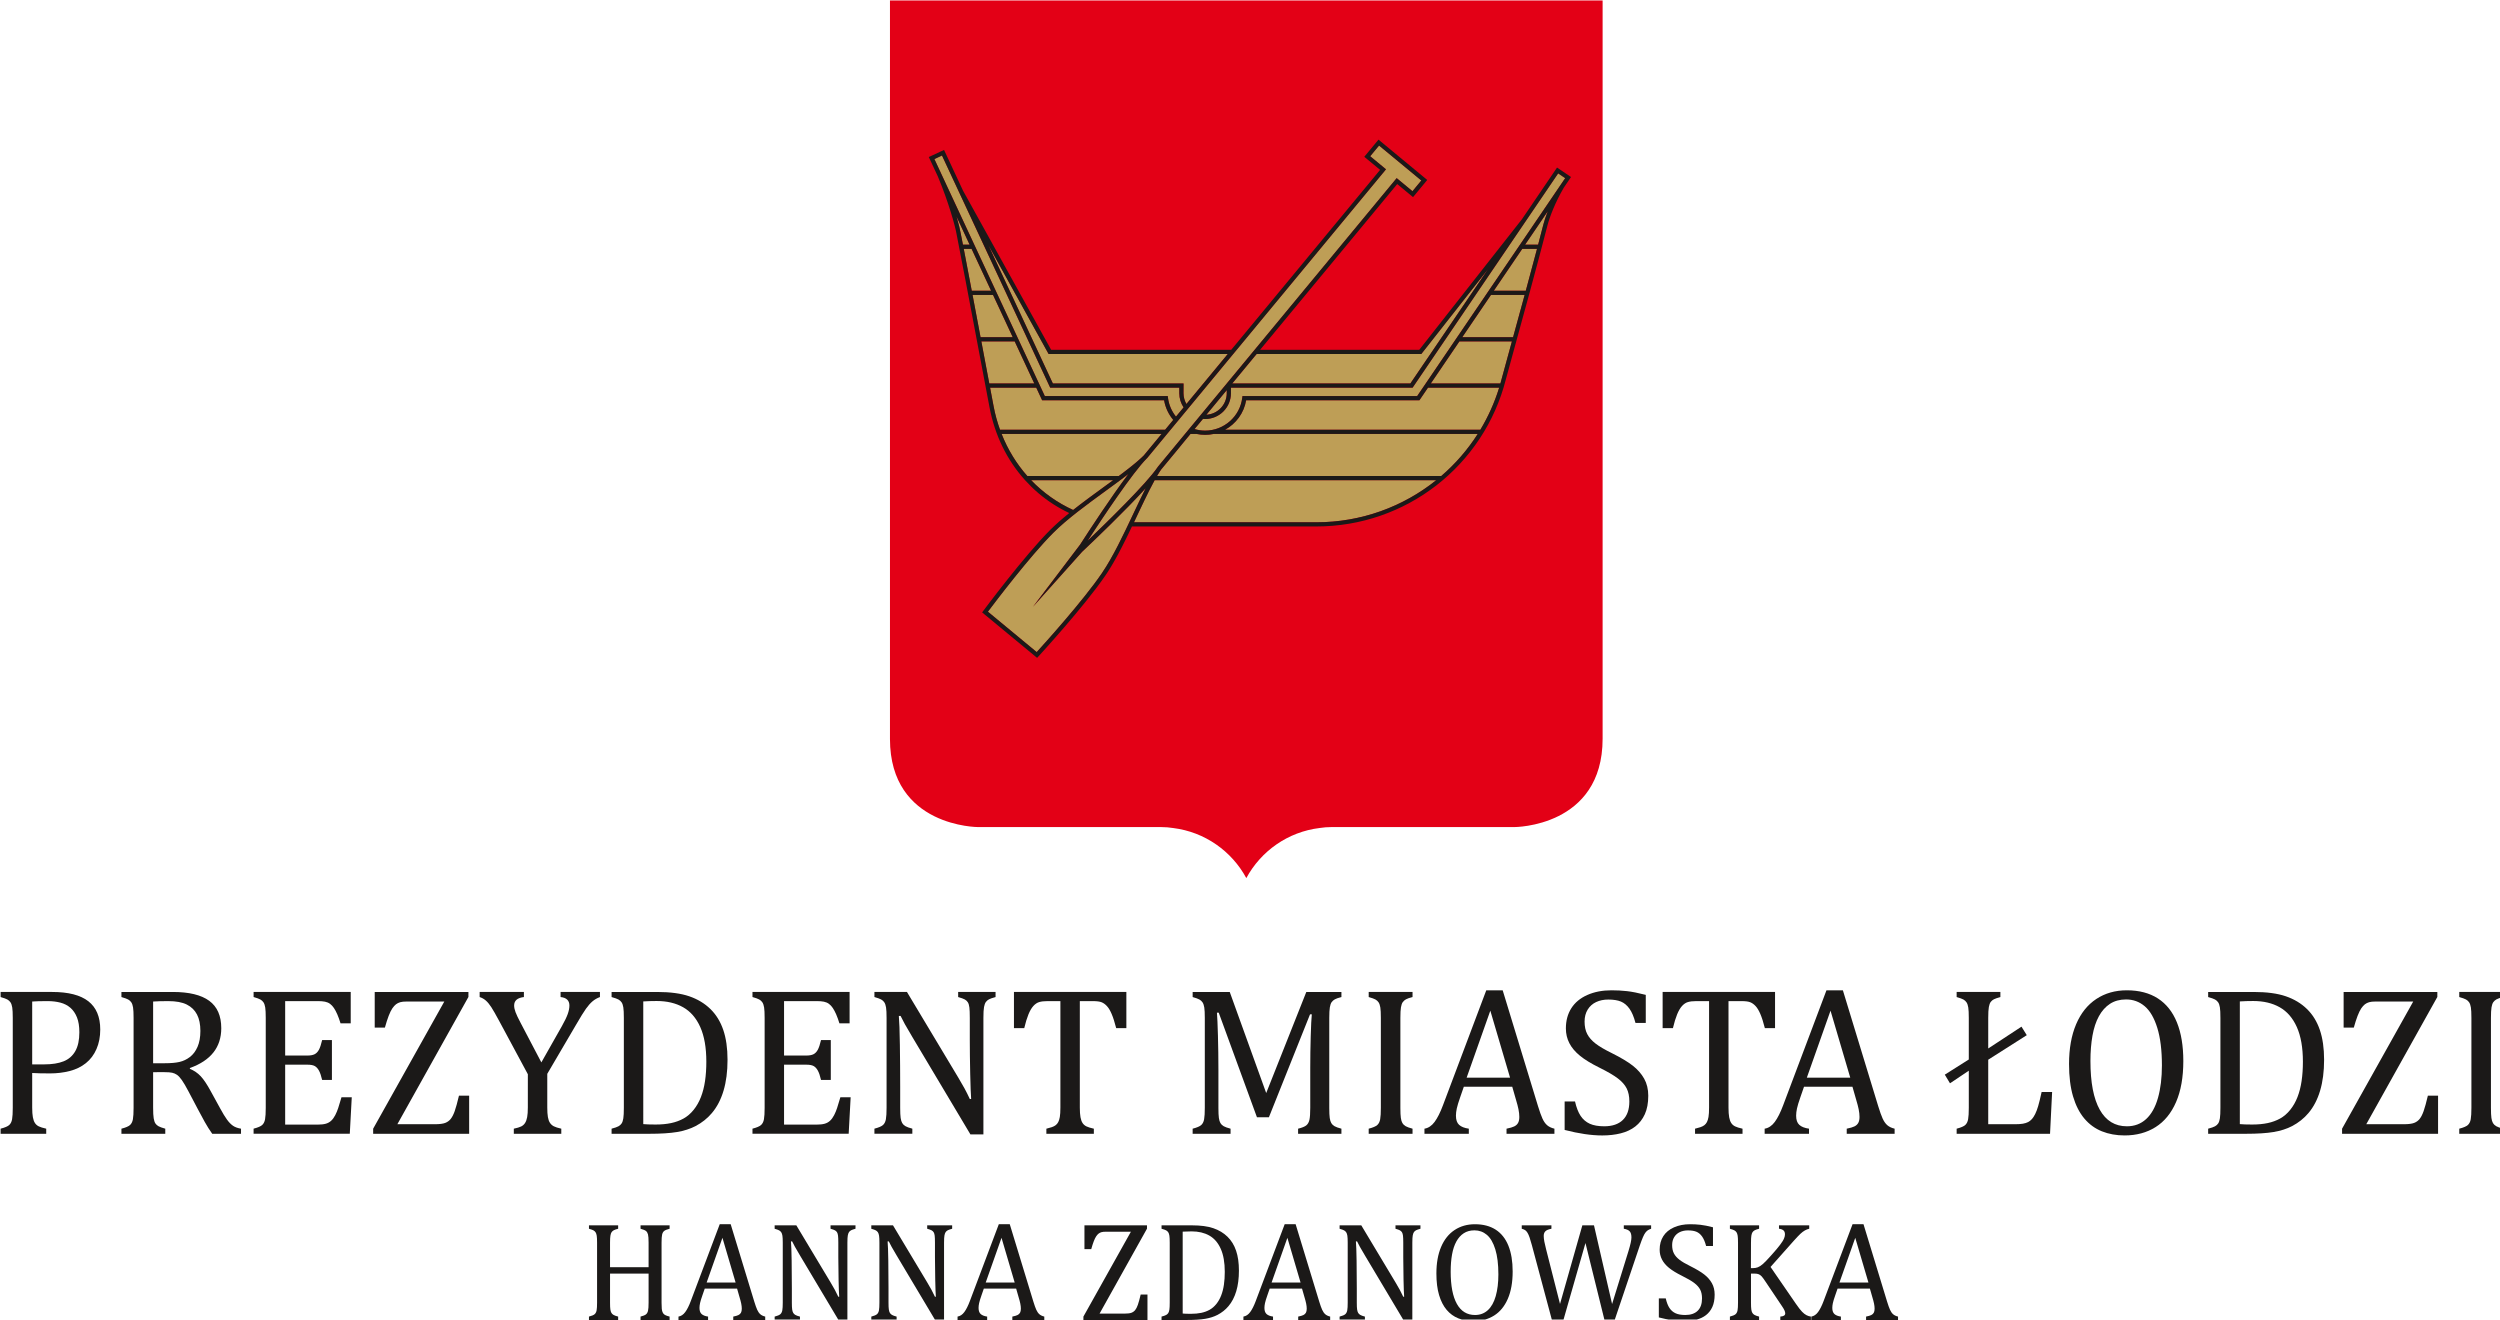 <?xml version="1.0" encoding="UTF-8" standalone="no"?>
<!-- Created with Inkscape (http://www.inkscape.org/) -->

<svg
   width="191.395mm"
   height="101.019mm"
   viewBox="0 0 191.395 101.019"
   version="1.1"
   id="svg1"
   xml:space="preserve"
   xmlns="http://www.w3.org/2000/svg"
   xmlns:svg="http://www.w3.org/2000/svg"><defs
     id="defs1" /><g
     id="layer1"
     transform="translate(-7.215,-88.431)"><g
       id="Layer1000"
       transform="matrix(0.353,0,0,0.353,-45.744,39.888)"><g
         id="Layer1001"
         transform="matrix(0.888,0,0,0.888,47.331,31.496)"><path
           d="m 333.005,119.511 c 0,0 0,173.432 0,180.351 0,21.577 21.577,21.531 21.577,21.531 0,0 42.512,0 44.684,0 1.019,0 1.986,0.082 2.909,0.231 7.731,0.961 14.308,5.654 17.861,12.228 3.56,-6.595 10.163,-11.297 17.926,-12.237 0.906,-0.143 1.856,-0.223 2.854,-0.223 17.884,0 44.666,0 44.666,0 0,0 21.574,0.047 21.574,-21.58 0,-21.624 0,-180.302 0,-180.302 z"
           style="fill:#e30016;fill-rule:evenodd"
           id="path1" /><g
           id="Layer1002"><path
             d="m 349.27,172.304 c 0.522,1.796 0.862,3.208 0.993,3.993 0.127,0.604 0.317,1.579 0.562,2.848 h 1.63 z"
             style="fill:#be9e56;fill-rule:evenodd"
             id="path2" /><path
             d="m 388.936,235.614 c 0.258,-0.194 0.514,-0.387 0.765,-0.577 0.052,-0.038 0.104,-0.076 0.154,-0.114 0.552,-0.416 1.082,-0.829 1.592,-1.231 0.058,-0.044 0.11,-0.085 0.164,-0.129 0.198,-0.155 0.389,-0.311 0.576,-0.463 0.066,-0.053 0.129,-0.103 0.189,-0.152 0.225,-0.181 0.443,-0.363 0.653,-0.539 0.01,-0.012 0.024,-0.02 0.033,-0.029 0.22,-0.184 0.427,-0.366 0.633,-0.545 0.058,-0.053 0.113,-0.1 0.17,-0.152 0.15,-0.132 0.296,-0.264 0.439,-0.396 0.053,-0.05 0.111,-0.102 0.167,-0.152 0.183,-0.176 0.361,-0.343 0.53,-0.51 l 3.947,-4.776 c 0.129,-0.158 0.245,-0.296 0.349,-0.422 0.015,-0.015 0.031,-0.035 0.044,-0.053 h -39.067 c 1.522,3.847 3.656,7.309 6.277,10.274 h 22.34 c 0.015,-0.012 0.032,-0.024 0.047,-0.035 z"
             style="fill:#be9e56;fill-rule:evenodd"
             id="path3" /><path
             d="m 385.137,238.406 c 0.8,-0.583 1.591,-1.16 2.361,-1.729 H 367.494 c 2.93,3.05 6.395,5.511 10.244,7.266 2.35,-1.86 4.896,-3.715 7.398,-5.537 z"
             style="fill:#be9e56;fill-rule:evenodd"
             id="path4" /><path
             d="m 352.936,180.17 h -1.908 c 0.504,2.61 1.181,6.161 1.954,10.23 h 4.721 z"
             style="fill:#be9e56;fill-rule:evenodd"
             id="path5" /><path
             d="m 395.783,231.302 -0.009,-0.006 -0.032,0.038 c -3.448,3.445 -10.726,14.385 -14.456,20.115 4.939,-4.728 14.338,-13.913 17.081,-17.947 l 0.029,-0.038 -0.009,-0.009 7.628,-9.226 50.742,-61.336 3.858,3.196 2.162,-2.613 -10.323,-8.537 -2.16,2.61 3.859,3.193 z"
             style="fill:#be9e56;fill-rule:evenodd"
             id="path6" /><path
             d="m 400.853,216.126 0.056,0.448 c 0.217,1.729 0.921,3.287 1.949,4.565 l 1.859,-2.247 c -0.661,-0.996 -1.049,-2.189 -1.049,-3.469 0,-0.463 0,-0.911 0.003,-1.348 l -31.538,-0.003 -26.423,-56.698 -1.857,0.867 26.972,57.885 z"
             style="fill:#be9e56;fill-rule:evenodd"
             id="path7" /><path
             d="m 358.18,191.429 h -5.005 c 0.612,3.22 1.272,6.727 1.952,10.318 h 7.862 z"
             style="fill:#be9e56;fill-rule:evenodd"
             id="path8" /><path
             d="m 402.189,221.95 c -1.128,-1.342 -1.921,-2.979 -2.235,-4.799 h -29.786 l -0.138,-0.296 -1.295,-2.78 h -11.278 l 0.86,4.552 c 0.373,1.983 0.902,3.894 1.565,5.722 h 40.321 z"
             style="fill:#be9e56;fill-rule:evenodd"
             id="path9" /><path
             d="m 472.772,201.747 h 12.413 c 0.841,-3.062 1.819,-6.615 2.824,-10.318 h -8.226 z"
             style="fill:#be9e56;fill-rule:evenodd"
             id="path10" /><path
             d="m 465.096,213.047 h 16.997 c 0.118,-0.425 0.238,-0.853 0.349,-1.286 0.2,-0.794 0.908,-3.354 1.884,-6.899 0.182,-0.659 0.375,-1.359 0.575,-2.086 h -12.823 z"
             style="fill:#be9e56;fill-rule:evenodd"
             id="path11" /><path
             d="m 480.48,190.4 h 7.81 c 0.92,-3.393 1.86,-6.888 2.743,-10.23 h -3.607 z"
             style="fill:#be9e56;fill-rule:evenodd"
             id="path12" /><path
             d="m 416.279,214.075 c 0,0.436 0.003,0.885 0.003,1.348 0,3.478 -2.831,6.308 -6.308,6.308 -0.18,0 -0.357,-0.012 -0.531,-0.026 l -2.05,2.475 c 0.823,0.243 1.688,0.384 2.581,0.384 4.599,0 8.493,-3.434 9.069,-7.989 l 0.056,-0.448 h 42.665 l 36.15,-53.221 -1.718,-1.166 -35.548,52.333 z"
             style="fill:#be9e56;fill-rule:evenodd"
             id="path13" /><path
             d="m 491.302,179.144 c 0.445,-1.688 0.872,-3.328 1.274,-4.89 0.225,-0.876 0.582,-1.986 1.069,-3.24 l -5.52,8.13 z"
             style="fill:#be9e56;fill-rule:evenodd"
             id="path14" /><path
             d="m 409.974,225.592 c -0.706,0 -1.4,-0.076 -2.071,-0.217 h -1.501 l -2.158,2.61 0.006,0.006 c -0.003,0.006 -0.018,0.024 -0.038,0.047 -0.059,0.07 -0.185,0.223 -0.357,0.431 -0.177,0.22 -0.407,0.498 -0.704,0.858 l -3.946,4.772 c -0.148,0.214 -0.293,0.44 -0.439,0.674 -0.032,0.05 -0.061,0.1 -0.094,0.15 -0.143,0.234 -0.292,0.474 -0.439,0.727 h 69.413 c 3.434,-2.95 6.443,-6.407 8.909,-10.274 h -64.505 c -0.671,0.141 -1.363,0.217 -2.074,0.217 z"
             style="fill:#be9e56;fill-rule:evenodd"
             id="path15" /><path
             d="m 395.455,238.638 c -5.033,5.543 -12.765,12.917 -15.537,15.533 l -11.997,13.427 11.518,-15.191 c 2.42,-3.756 7.649,-11.754 11.789,-17.238 -0.006,0.003 -0.012,0.008 -0.018,0.012 -1.679,1.292 -3.546,2.654 -5.471,4.058 -4.649,3.387 -9.453,6.888 -12.837,10.272 -5.769,5.769 -14.303,17.042 -15.979,19.277 l 11.921,9.867 c 1.885,-2.068 11.362,-12.565 15.947,-19.312 2.689,-3.955 5.229,-9.331 7.685,-14.537 1.019,-2.153 2.012,-4.251 2.968,-6.144 0.005,-0.009 0.008,-0.018 0.012,-0.023 z"
             style="fill:#be9e56;fill-rule:evenodd"
             id="path16" /><path
             d="m 397.64,236.684 c -0.826,1.5 -1.685,3.228 -2.578,5.077 -0.009,0.018 -0.015,0.035 -0.021,0.053 -0.178,0.363 -0.353,0.733 -0.533,1.105 -0.003,0.006 -0.006,0.014 -0.009,0.023 -0.167,0.343 -0.33,0.686 -0.491,1.031 -0.042,0.091 -0.086,0.182 -0.13,0.272 -0.155,0.331 -0.313,0.668 -0.474,1.002 -0.255,0.542 -0.513,1.087 -0.768,1.629 -0.012,0.023 -0.026,0.05 -0.037,0.073 h 44.537 c 10.959,0 21.187,-3.791 29.267,-10.272 h -68.756 c 0,0 -0.003,0.003 -0.006,0.006 z"
             style="fill:#be9e56;fill-rule:evenodd"
             id="path17" /><path
             d="m 462.31,217.151 h -42.317 c -0.535,3.135 -2.495,5.745 -5.155,7.198 h 62.354 c 1.913,-3.178 3.466,-6.621 4.595,-10.274 h -17.385 z"
             style="fill:#be9e56;fill-rule:evenodd"
             id="path18" /><path
             d="m 368.252,213.047 -4.785,-10.272 h -8.146 c 0.325,1.714 0.653,3.442 0.975,5.162 l 0.966,5.109 z"
             style="fill:#be9e56;fill-rule:evenodd"
             id="path19" /><path
             d="m 422.55,205.855 -5.949,7.192 43.504,-0.003 18.943,-27.891 -16.276,20.701 z"
             style="fill:#be9e56;fill-rule:evenodd"
             id="path20" /><path
             d="m 404.704,213.047 -0.003,0.516 c -0.004,0.601 -0.007,1.216 -0.007,1.86 0,0.961 0.264,1.857 0.713,2.637 l 10.095,-12.205 h -43.749 l -0.147,-0.264 -14.54,-26.285 15.721,33.739 z"
             style="fill:#be9e56;fill-rule:evenodd"
             id="path21" /><path
             d="m 415.254,214.676 -4.972,6.012 c 2.768,-0.161 4.975,-2.458 4.975,-5.264 0,-0.255 -0.003,-0.501 -0.003,-0.747 z"
             style="fill:#be9e56;fill-rule:evenodd"
             id="path22" /></g><path
           d="m 495.927,160.312 -8.58,12.63 -25.072,31.884 h -38.872 l 33.49,-40.482 3.863,3.193 3.47,-4.195 -11.906,-9.85 -3.472,4.195 3.861,3.193 -36.357,43.945 h -43.983 l -21.515,-38.856 -4.424,-9.495 -0.22,-0.466 -3.723,1.737 2.221,4.761 c 2.616,6.246 4.262,12.249 4.546,13.978 0.692,3.331 3.407,17.724 6.033,31.643 l 2.022,10.693 c 1.295,6.853 4.263,12.932 8.659,17.809 v 0.047 h 0.041 c 1.008,1.116 2.09,2.171 3.244,3.155 2.317,1.975 4.851,3.595 7.54,4.863 -0.415,0.337 -0.822,0.671 -1.221,1.005 -0.024,0.018 -0.044,0.038 -0.068,0.059 -0.375,0.313 -0.742,0.627 -1.099,0.943 -0.022,0.018 -0.041,0.038 -0.064,0.056 -0.346,0.305 -0.683,0.612 -1.012,0.92 -0.068,0.061 -0.134,0.123 -0.201,0.188 -0.325,0.305 -0.644,0.61 -0.95,0.911 -6.445,6.448 -16.271,19.658 -16.37,19.79 l -0.293,0.395 13.427,11.104 0.328,-0.355 c 0.114,-0.126 11.25,-12.252 16.373,-19.793 0.159,-0.234 0.318,-0.472 0.473,-0.715 0.05,-0.073 0.1,-0.152 0.149,-0.231 0.109,-0.167 0.214,-0.337 0.323,-0.51 0.058,-0.088 0.113,-0.179 0.167,-0.273 0.105,-0.164 0.207,-0.337 0.31,-0.507 0.053,-0.091 0.111,-0.185 0.164,-0.278 0.111,-0.188 0.22,-0.372 0.328,-0.563 0.046,-0.073 0.09,-0.152 0.134,-0.229 0.152,-0.266 0.302,-0.536 0.455,-0.806 0.026,-0.053 0.053,-0.097 0.076,-0.144 0.128,-0.225 0.252,-0.454 0.381,-0.685 0.053,-0.103 0.105,-0.205 0.164,-0.308 0.096,-0.182 0.189,-0.36 0.287,-0.542 0.059,-0.117 0.12,-0.229 0.179,-0.346 0.094,-0.173 0.184,-0.349 0.274,-0.527 0.063,-0.114 0.12,-0.234 0.183,-0.349 0.093,-0.182 0.185,-0.366 0.277,-0.551 0.059,-0.108 0.114,-0.22 0.168,-0.334 0.139,-0.272 0.278,-0.548 0.416,-0.826 0.072,-0.149 0.146,-0.299 0.22,-0.448 0.07,-0.144 0.141,-0.287 0.211,-0.428 0.085,-0.176 0.17,-0.349 0.255,-0.524 0.053,-0.109 0.108,-0.223 0.161,-0.337 0.097,-0.193 0.191,-0.393 0.284,-0.592 0.038,-0.07 0.073,-0.144 0.107,-0.214 0.108,-0.226 0.216,-0.451 0.32,-0.677 h 45.026 c 21.881,0 40.918,-14.786 46.303,-35.965 0.197,-0.782 0.905,-3.34 1.879,-6.876 2.141,-7.773 5.724,-20.777 8.256,-30.624 0.545,-2.124 1.889,-5.651 3.999,-9.272 l 1.769,-2.608 z m -33.154,45.542 16.276,-20.701 -18.943,27.891 -43.504,0.003 5.949,-7.192 z m -8.619,-45.111 -3.859,-3.193 2.163,-2.61 10.32,8.537 -2.159,2.613 -3.858,-3.196 -50.745,61.336 -7.628,9.226 0.009,0.009 -0.029,0.038 c -2.743,4.034 -12.142,13.219 -17.081,17.947 3.73,-5.731 11.008,-16.67 14.456,-20.115 l 0.032,-0.038 0.012,0.006 z m -38.897,54.68 c 0,2.807 -2.207,5.104 -4.975,5.264 l 4.972,-6.012 c 0,0.246 0.003,0.492 0.003,0.747 z m -43.65,-9.832 0.147,0.264 h 43.749 l -10.095,12.205 c -0.449,-0.78 -0.713,-1.676 -0.713,-2.637 0,-0.645 0.003,-1.26 0.007,-1.86 l 0.003,-0.516 -31.916,-0.003 -15.721,-33.739 z m -27.754,-47.349 1.857,-0.867 26.426,56.698 31.535,0.003 c 0,0.436 -0.003,0.885 -0.003,1.348 0,1.283 0.388,2.473 1.049,3.469 l -1.859,2.247 c -1.028,-1.277 -1.732,-2.836 -1.949,-4.565 l -0.056,-0.448 H 370.825 Z m 6.41,18.055 c -0.131,-0.785 -0.471,-2.197 -0.993,-3.993 l 3.185,6.841 h -1.627 c -0.248,-1.268 -0.439,-2.244 -0.565,-2.848 z m 0.764,3.873 h 1.908 l 4.766,10.23 h -4.721 c -0.773,-4.069 -1.45,-7.62 -1.954,-10.23 z m 4.103,21.577 c -0.682,-3.592 -1.343,-7.099 -1.952,-10.318 h 5.002 l 4.81,10.318 z m 2.132,11.3 -0.966,-5.109 c -0.322,-1.72 -0.65,-3.448 -0.973,-5.162 h 8.144 l 4.785,10.272 z m 1.055,5.581 -0.86,-4.552 h 11.278 l 1.295,2.78 0.138,0.296 h 29.789 c 0.311,1.819 1.105,3.457 2.233,4.796 l -1.985,2.402 h -40.321 c -0.66,-1.828 -1.192,-3.738 -1.565,-5.722 z m 1.957,6.747 h 39.067 c -0.015,0.018 -0.031,0.038 -0.046,0.053 -0.103,0.126 -0.22,0.264 -0.349,0.422 l -3.947,4.776 c -0.169,0.167 -0.348,0.334 -0.53,0.51 -0.056,0.05 -0.111,0.103 -0.167,0.152 -0.143,0.132 -0.287,0.264 -0.439,0.396 -0.056,0.053 -0.112,0.1 -0.17,0.152 -0.205,0.179 -0.413,0.36 -0.633,0.545 -0.009,0.009 -0.021,0.018 -0.033,0.029 -0.21,0.176 -0.428,0.357 -0.653,0.539 -0.059,0.05 -0.123,0.1 -0.187,0.152 -0.189,0.152 -0.379,0.307 -0.577,0.463 -0.053,0.044 -0.106,0.085 -0.164,0.129 -0.507,0.401 -1.04,0.814 -1.592,1.231 -0.05,0.038 -0.103,0.076 -0.152,0.114 -0.252,0.191 -0.506,0.384 -0.766,0.577 -0.015,0.012 -0.032,0.023 -0.047,0.035 h -22.34 c -2.621,-2.965 -4.755,-6.428 -6.275,-10.274 z m 7.22,11.303 h 20.007 c -0.773,0.568 -1.564,1.145 -2.364,1.729 -2.502,1.822 -5.045,3.677 -7.398,5.537 -3.847,-1.755 -7.315,-4.216 -10.245,-7.266 z m 17.297,22.664 c -4.585,6.747 -14.062,17.244 -15.947,19.312 l -11.92,-9.867 c 1.676,-2.235 10.212,-13.509 15.981,-19.277 3.381,-3.384 8.184,-6.885 12.834,-10.272 1.925,-1.403 3.795,-2.765 5.471,-4.058 0.006,-0.003 0.012,-0.009 0.018,-0.012 -4.14,5.484 -9.369,13.482 -11.789,17.238 l -11.518,15.191 11.997,-13.427 c 2.773,-2.616 10.504,-9.99 15.537,-15.533 -0.003,0.006 -0.007,0.014 -0.012,0.023 -0.956,1.893 -1.948,3.99 -2.968,6.144 -2.456,5.206 -4.996,10.582 -7.685,14.537 z m 52.344,-12.393 h -44.535 c 0.012,-0.024 0.023,-0.05 0.035,-0.073 0.256,-0.542 0.514,-1.087 0.768,-1.629 0.161,-0.334 0.318,-0.671 0.474,-1.002 0.044,-0.091 0.088,-0.181 0.13,-0.272 0.161,-0.346 0.327,-0.689 0.491,-1.031 0.003,-0.009 0.006,-0.018 0.009,-0.023 0.18,-0.372 0.355,-0.741 0.533,-1.105 0.007,-0.018 0.015,-0.035 0.021,-0.053 0.893,-1.849 1.752,-3.577 2.578,-5.077 0.003,-0.003 0.003,-0.006 0.003,-0.006 h 68.762 c -8.083,6.481 -18.311,10.272 -29.27,10.272 z m 30.509,-11.3 h -69.413 c 0.147,-0.252 0.296,-0.492 0.443,-0.727 0.029,-0.05 0.058,-0.1 0.091,-0.15 0.147,-0.234 0.294,-0.46 0.439,-0.674 l 3.946,-4.772 c 0.297,-0.36 0.527,-0.639 0.704,-0.858 0.173,-0.208 0.299,-0.36 0.357,-0.431 0.02,-0.024 0.035,-0.041 0.038,-0.047 l -0.006,-0.006 2.158,-2.61 h 1.504 c 0.668,0.141 1.362,0.217 2.068,0.217 0.711,0 1.403,-0.076 2.074,-0.217 h 64.505 c -2.466,3.867 -5.476,7.324 -8.909,10.274 z m 9.548,-11.3 h -62.352 c 2.658,-1.453 4.618,-4.063 5.153,-7.198 h 42.317 l 2.092,-3.076 h 17.385 c -1.129,3.653 -2.682,7.096 -4.595,10.274 z m 7.136,-19.488 c -0.978,3.545 -1.686,6.106 -1.886,6.899 -0.109,0.433 -0.231,0.861 -0.348,1.286 h -16.998 l 6.981,-10.272 h 12.823 c -0.2,0.727 -0.393,1.427 -0.572,2.086 z m 0.857,-3.114 h -12.41 l 7.008,-10.318 h 8.229 c -1.008,3.703 -1.986,7.257 -2.827,10.318 z m 3.104,-11.347 h -7.81 l 6.946,-10.23 h 3.607 c -0.883,3.343 -1.823,6.838 -2.743,10.23 z m 4.287,-16.146 c -0.399,1.562 -0.83,3.202 -1.272,4.89 h -3.178 l 5.522,-8.13 c -0.49,1.254 -0.847,2.364 -1.072,3.24 z m -30.812,41.871 h -42.666 l -0.056,0.448 c -0.576,4.556 -4.471,7.989 -9.069,7.989 -0.893,0 -1.758,-0.141 -2.579,-0.384 l 2.048,-2.475 c 0.174,0.014 0.351,0.026 0.531,0.026 3.48,0 6.308,-2.83 6.308,-6.308 0,-0.463 -0.003,-0.911 -0.003,-1.348 l 44.37,-0.003 35.548,-52.333 1.718,1.166 z"
           style="fill:#1b1918;fill-rule:evenodd"
           id="path23" /></g><g
         id="Layer1003"
         transform="matrix(0.888,0,0,0.888,47.331,31.496)"><path
           d="m 123.509,389.876 c 0,0.999 0.055,1.794 0.165,2.386 0.11,0.592 0.279,1.062 0.508,1.408 0.229,0.347 0.536,0.617 0.926,0.812 0.389,0.195 0.998,0.385 1.827,0.571 v 1.243 h -11.139 v -1.243 c 1.048,-0.271 1.75,-0.571 2.106,-0.901 0.355,-0.329 0.588,-0.799 0.698,-1.408 0.109,-0.609 0.165,-1.539 0.165,-2.791 v -21.948 c 0,-1.167 -0.043,-2.018 -0.127,-2.551 -0.085,-0.532 -0.225,-0.946 -0.419,-1.243 -0.194,-0.296 -0.453,-0.532 -0.774,-0.71 -0.321,-0.178 -0.871,-0.376 -1.648,-0.597 v -1.243 h 12.585 c 3.958,0 6.905,0.758 8.843,2.271 1.937,1.514 2.905,3.819 2.905,6.914 0,1.759 -0.305,3.341 -0.914,4.744 -0.608,1.404 -1.472,2.555 -2.588,3.451 -1.116,0.896 -2.436,1.539 -3.958,1.929 -1.522,0.389 -3.121,0.583 -4.796,0.583 -1.877,0 -3.332,-0.034 -4.364,-0.102 z m 0,-10.529 h 2.943 c 1.911,0 3.489,-0.25 4.732,-0.749 1.243,-0.498 2.194,-1.327 2.854,-2.486 0.659,-1.158 0.989,-2.693 0.989,-4.606 0,-1.454 -0.195,-2.668 -0.583,-3.64 -0.39,-0.973 -0.927,-1.755 -1.611,-2.348 -0.686,-0.592 -1.502,-1.01 -2.449,-1.256 -0.947,-0.245 -1.979,-0.367 -3.095,-0.367 -1.675,0 -2.936,0.033 -3.781,0.101 z"
           style="fill:#1b1918;fill-rule:evenodd"
           id="path24" /><path
           d="m 153.044,381.249 v 8.627 c 0,1.219 0.046,2.103 0.14,2.652 0.093,0.55 0.232,0.964 0.418,1.243 0.186,0.279 0.441,0.507 0.762,0.685 0.321,0.178 0.871,0.377 1.649,0.597 v 1.243 h -10.708 v -1.243 c 1.049,-0.271 1.751,-0.571 2.106,-0.901 0.354,-0.329 0.587,-0.799 0.697,-1.408 0.11,-0.609 0.165,-1.539 0.165,-2.791 v -21.948 c 0,-1.167 -0.042,-2.018 -0.127,-2.551 -0.085,-0.532 -0.225,-0.946 -0.419,-1.243 -0.195,-0.296 -0.452,-0.532 -0.774,-0.71 -0.321,-0.178 -0.871,-0.376 -1.649,-0.597 v -1.243 h 12.559 c 3.959,0 6.919,0.72 8.881,2.157 1.962,1.437 2.943,3.671 2.943,6.698 0,2.317 -0.639,4.288 -1.916,5.912 -1.277,1.624 -3.192,2.892 -5.747,3.805 v 0.203 c 1.032,0.423 1.916,1.027 2.652,1.815 0.736,0.786 1.552,2.009 2.448,3.666 l 2.283,4.161 c 0.66,1.218 1.227,2.148 1.7,2.791 0.474,0.644 0.956,1.134 1.446,1.472 0.49,0.339 1.142,0.575 1.954,0.711 v 1.243 h -7.029 c -0.643,-0.897 -1.252,-1.86 -1.827,-2.893 -0.575,-1.031 -1.142,-2.081 -1.7,-3.147 l -2.232,-4.237 c -0.677,-1.285 -1.231,-2.233 -1.662,-2.842 -0.432,-0.609 -0.829,-1.036 -1.192,-1.281 -0.364,-0.245 -0.753,-0.414 -1.168,-0.508 -0.414,-0.093 -1.036,-0.139 -1.864,-0.139 z m 0,-17.254 v 15.072 h 2.867 c 1.472,0 2.664,-0.105 3.577,-0.317 0.914,-0.211 1.76,-0.612 2.537,-1.205 0.778,-0.592 1.4,-1.416 1.865,-2.474 0.465,-1.058 0.698,-2.356 0.698,-3.895 0,-1.607 -0.275,-2.943 -0.825,-4.009 -0.55,-1.065 -1.383,-1.877 -2.499,-2.435 -1.116,-0.559 -2.622,-0.837 -4.517,-0.837 -1.522,0 -2.757,0.033 -3.704,0.101 z"
           style="fill:#1b1918;fill-rule:evenodd"
           id="path25" /><path
           d="m 201.304,361.661 v 7.663 h -2.486 c -0.254,-0.829 -0.517,-1.557 -0.787,-2.183 -0.27,-0.625 -0.55,-1.149 -0.837,-1.573 -0.288,-0.422 -0.606,-0.761 -0.951,-1.015 -0.348,-0.254 -0.758,-0.427 -1.232,-0.52 -0.473,-0.093 -1.04,-0.139 -1.699,-0.139 h -8.018 v 13.295 h 5.429 c 0.744,0 1.328,-0.106 1.751,-0.317 0.423,-0.212 0.774,-0.571 1.054,-1.079 0.278,-0.507 0.545,-1.302 0.799,-2.385 h 2.385 v 9.743 h -2.385 c -0.237,-1.015 -0.499,-1.78 -0.786,-2.296 -0.288,-0.516 -0.631,-0.884 -1.028,-1.104 -0.398,-0.22 -0.994,-0.33 -1.789,-0.33 h -5.429 v 14.64 h 7.891 c 0.828,0 1.501,-0.072 2.017,-0.216 0.517,-0.144 0.96,-0.39 1.332,-0.737 0.372,-0.347 0.702,-0.799 0.99,-1.357 0.287,-0.558 0.528,-1.138 0.723,-1.738 0.194,-0.6 0.461,-1.475 0.8,-2.626 h 2.511 l -0.482,8.906 h -23.495 v -1.243 c 1.048,-0.271 1.75,-0.571 2.106,-0.901 0.355,-0.329 0.588,-0.799 0.698,-1.408 0.109,-0.609 0.165,-1.539 0.165,-2.791 v -21.948 c 0,-1.167 -0.043,-2.018 -0.127,-2.551 -0.085,-0.532 -0.225,-0.946 -0.419,-1.243 -0.194,-0.296 -0.453,-0.532 -0.774,-0.71 -0.321,-0.178 -0.871,-0.376 -1.648,-0.597 v -1.243 z"
           style="fill:#1b1918;fill-rule:evenodd"
           id="path26" /><path
           d="m 212.696,393.962 h 9.16 c 1.133,0 1.975,-0.105 2.525,-0.318 0.55,-0.212 1.002,-0.541 1.357,-0.989 0.355,-0.448 0.676,-1.079 0.964,-1.89 0.288,-0.812 0.635,-2.072 1.041,-3.781 h 2.487 v 9.313 H 206.784 v -1.243 l 17.381,-31.058 h -9.211 c -0.659,0 -1.179,0.056 -1.56,0.165 -0.38,0.11 -0.723,0.279 -1.027,0.508 -0.305,0.229 -0.605,0.562 -0.901,1.002 -0.296,0.441 -0.593,1.045 -0.889,1.814 -0.296,0.77 -0.604,1.729 -0.926,2.88 h -2.486 v -8.703 h 22.887 v 1.218 z"
           style="fill:#1b1918;fill-rule:evenodd"
           id="path27" /><path
           d="m 244.565,381.757 -7.003,-13.017 c -0.847,-1.573 -1.489,-2.697 -1.929,-3.374 -0.441,-0.677 -0.88,-1.21 -1.319,-1.599 -0.44,-0.39 -0.947,-0.677 -1.522,-0.863 v -1.243 h 10.809 v 1.243 c -1.59,0.186 -2.385,0.872 -2.385,2.056 0,0.49 0.114,1.04 0.343,1.649 0.229,0.609 0.638,1.472 1.23,2.588 l 5.074,9.667 4.999,-8.83 c 0.677,-1.2 1.154,-2.186 1.433,-2.956 0.28,-0.77 0.419,-1.476 0.419,-2.118 0,-0.61 -0.183,-1.087 -0.546,-1.434 -0.364,-0.347 -0.9,-0.554 -1.611,-0.622 v -1.243 h 9.616 v 1.243 c -0.693,0.254 -1.303,0.606 -1.826,1.054 -0.524,0.448 -1.058,1.052 -1.599,1.813 -0.542,0.762 -1.337,2.047 -2.385,3.857 l -7.054,12.027 v 8.221 c 0,0.965 0.051,1.743 0.152,2.335 0.102,0.592 0.27,1.066 0.508,1.421 0.236,0.355 0.55,0.634 0.938,0.837 0.39,0.203 0.998,0.397 1.827,0.584 v 1.243 h -11.596 v -1.243 c 0.812,-0.169 1.412,-0.351 1.802,-0.546 0.389,-0.194 0.701,-0.472 0.939,-0.837 0.237,-0.363 0.41,-0.842 0.52,-1.434 0.109,-0.592 0.165,-1.379 0.165,-2.36 z"
           style="fill:#1b1918;fill-rule:evenodd"
           id="path28" /><path
           d="m 265.016,396.296 v -1.243 c 0.777,-0.203 1.336,-0.398 1.674,-0.584 0.339,-0.186 0.601,-0.422 0.787,-0.71 0.186,-0.288 0.321,-0.702 0.406,-1.243 0.084,-0.542 0.127,-1.395 0.127,-2.563 v -21.948 c 0,-1.185 -0.043,-2.043 -0.127,-2.576 -0.085,-0.532 -0.225,-0.942 -0.419,-1.23 -0.194,-0.287 -0.453,-0.52 -0.774,-0.697 -0.321,-0.178 -0.879,-0.376 -1.674,-0.597 v -1.243 h 11.113 c 3.197,0 5.814,0.351 7.853,1.053 2.039,0.702 3.76,1.738 5.164,3.108 1.403,1.37 2.452,3.075 3.147,5.113 0.693,2.038 1.04,4.47 1.04,7.295 0,2.858 -0.326,5.375 -0.977,7.548 -0.651,2.174 -1.603,3.997 -2.854,5.469 -1.083,1.285 -2.411,2.343 -3.984,3.171 -1.303,0.677 -2.808,1.159 -4.516,1.446 -1.709,0.288 -3.975,0.432 -6.801,0.432 z m 7.738,-2.36 c 0.677,0.067 1.675,0.102 2.994,0.102 1.421,0 2.689,-0.118 3.807,-0.355 1.116,-0.238 2.131,-0.61 3.044,-1.116 0.914,-0.508 1.734,-1.214 2.462,-2.119 0.727,-0.904 1.319,-1.945 1.775,-3.121 0.457,-1.175 0.791,-2.483 1.003,-3.92 0.211,-1.437 0.317,-3.011 0.317,-4.72 0,-3.434 -0.495,-6.254 -1.484,-8.462 -0.99,-2.207 -2.386,-3.818 -4.188,-4.833 -1.801,-1.016 -3.954,-1.522 -6.457,-1.522 -1.151,0 -2.241,0.033 -3.273,0.101 z"
           style="fill:#1b1918;fill-rule:evenodd"
           id="path29" /><path
           d="m 323.146,361.661 v 7.663 h -2.486 c -0.254,-0.829 -0.517,-1.557 -0.787,-2.183 -0.271,-0.625 -0.55,-1.149 -0.837,-1.573 -0.288,-0.422 -0.605,-0.761 -0.951,-1.015 -0.348,-0.254 -0.758,-0.427 -1.231,-0.52 -0.474,-0.093 -1.04,-0.139 -1.699,-0.139 h -8.018 v 13.295 h 5.429 c 0.744,0 1.328,-0.106 1.751,-0.317 0.423,-0.212 0.774,-0.571 1.054,-1.079 0.278,-0.507 0.545,-1.302 0.799,-2.385 h 2.385 v 9.743 h -2.385 c -0.237,-1.015 -0.499,-1.78 -0.786,-2.296 -0.288,-0.516 -0.631,-0.884 -1.028,-1.104 -0.397,-0.22 -0.994,-0.33 -1.789,-0.33 h -5.429 v 14.64 h 7.891 c 0.828,0 1.501,-0.072 2.017,-0.216 0.517,-0.144 0.96,-0.39 1.332,-0.737 0.372,-0.347 0.702,-0.799 0.99,-1.357 0.287,-0.558 0.528,-1.138 0.723,-1.738 0.194,-0.6 0.461,-1.475 0.8,-2.626 h 2.512 l -0.482,8.906 h -23.495 v -1.243 c 1.048,-0.271 1.75,-0.571 2.106,-0.901 0.355,-0.329 0.588,-0.799 0.698,-1.408 0.11,-0.609 0.165,-1.539 0.165,-2.791 v -21.948 c 0,-1.167 -0.043,-2.018 -0.127,-2.551 -0.085,-0.532 -0.225,-0.946 -0.419,-1.243 -0.194,-0.296 -0.453,-0.532 -0.774,-0.71 -0.321,-0.178 -0.871,-0.376 -1.649,-0.597 v -1.243 z"
           style="fill:#1b1918;fill-rule:evenodd"
           id="path30" /><path
           d="m 349.686,382.569 c 0.61,1.015 1.121,1.903 1.535,2.664 0.415,0.761 0.842,1.615 1.281,2.563 h 0.33 c -0.085,-1.031 -0.161,-3.083 -0.229,-6.154 -0.067,-3.07 -0.102,-5.84 -0.102,-8.309 v -5.328 c 0,-1.167 -0.033,-2.021 -0.101,-2.563 -0.068,-0.541 -0.191,-0.955 -0.368,-1.243 -0.178,-0.287 -0.423,-0.52 -0.736,-0.697 -0.313,-0.178 -0.859,-0.376 -1.637,-0.597 v -1.243 h 9.135 v 1.243 c -0.761,0.203 -1.298,0.39 -1.611,0.558 -0.314,0.169 -0.566,0.39 -0.761,0.659 -0.195,0.271 -0.343,0.677 -0.444,1.219 -0.102,0.541 -0.152,1.429 -0.152,2.664 v 28.443 h -3.172 l -14.133,-23.699 c -0.88,-1.471 -1.506,-2.545 -1.877,-3.222 -0.373,-0.677 -0.72,-1.345 -1.041,-2.005 h -0.431 c 0.118,1.302 0.202,3.658 0.253,7.066 0.051,3.409 0.076,6.805 0.076,10.187 v 5.176 c 0,1.134 0.038,1.963 0.114,2.487 0.076,0.524 0.203,0.939 0.381,1.243 0.178,0.304 0.44,0.558 0.786,0.76 0.347,0.203 0.909,0.406 1.687,0.61 v 1.243 h -9.261 v -1.243 c 1.048,-0.271 1.75,-0.571 2.106,-0.901 0.355,-0.329 0.588,-0.799 0.698,-1.408 0.109,-0.609 0.165,-1.539 0.165,-2.791 v -21.948 c 0,-1.167 -0.043,-2.018 -0.127,-2.551 -0.085,-0.532 -0.225,-0.946 -0.419,-1.243 -0.194,-0.296 -0.453,-0.532 -0.773,-0.71 -0.322,-0.178 -0.872,-0.376 -1.649,-0.597 v -1.243 h 7.941 z"
           style="fill:#1b1918;fill-rule:evenodd"
           id="path31" /><path
           d="m 363.287,361.661 h 27.454 v 8.83 h -2.486 c -0.373,-1.455 -0.74,-2.604 -1.104,-3.451 -0.363,-0.846 -0.748,-1.488 -1.155,-1.927 -0.405,-0.441 -0.842,-0.753 -1.306,-0.939 -0.465,-0.186 -1.163,-0.278 -2.093,-0.278 h -3.223 v 25.982 c 0,0.999 0.055,1.794 0.165,2.386 0.109,0.592 0.279,1.062 0.507,1.408 0.228,0.347 0.537,0.617 0.927,0.812 0.389,0.195 0.998,0.385 1.827,0.571 v 1.243 h -11.596 v -1.243 c 0.507,-0.118 0.955,-0.245 1.345,-0.381 0.389,-0.135 0.706,-0.3 0.951,-0.495 0.245,-0.193 0.448,-0.443 0.61,-0.748 0.16,-0.305 0.287,-0.719 0.38,-1.243 0.093,-0.524 0.14,-1.294 0.14,-2.309 v -25.982 h -3.197 c -0.795,0 -1.45,0.075 -1.966,0.228 -0.516,0.152 -0.994,0.47 -1.433,0.952 -0.441,0.482 -0.842,1.167 -1.205,2.055 -0.364,0.889 -0.707,2.009 -1.028,3.362 h -2.512 z"
           style="fill:#1b1918;fill-rule:evenodd"
           id="path32" /><path
           d="m 443.266,362.904 c -0.745,0.186 -1.281,0.372 -1.611,0.558 -0.33,0.186 -0.593,0.419 -0.786,0.697 -0.195,0.279 -0.339,0.698 -0.431,1.256 -0.094,0.559 -0.14,1.422 -0.14,2.589 v 21.948 c 0,1.134 0.038,1.963 0.114,2.487 0.076,0.524 0.203,0.939 0.381,1.243 0.177,0.304 0.439,0.558 0.786,0.76 0.347,0.203 0.909,0.406 1.687,0.61 v 1.243 h -10.581 v -1.243 c 0.965,-0.237 1.633,-0.508 2.005,-0.812 0.372,-0.304 0.625,-0.752 0.761,-1.345 0.136,-0.592 0.203,-1.573 0.203,-2.943 v -9.718 c 0,-2.554 0.038,-5.138 0.114,-7.751 0.076,-2.614 0.165,-4.402 0.267,-5.367 h -0.432 l -10.048,25.146 h -2.918 l -9.337,-25.551 h -0.432 c 0.085,1.032 0.165,2.902 0.241,5.607 0.076,2.706 0.115,5.489 0.115,8.348 v 9.286 c 0,1.134 0.038,1.963 0.114,2.487 0.076,0.524 0.203,0.939 0.38,1.243 0.178,0.304 0.441,0.558 0.787,0.76 0.347,0.203 0.909,0.406 1.688,0.61 v 1.243 h -9.262 v -1.243 c 1.049,-0.271 1.751,-0.571 2.107,-0.901 0.354,-0.329 0.587,-0.799 0.697,-1.408 0.111,-0.609 0.165,-1.539 0.165,-2.791 v -21.948 c 0,-1.167 -0.042,-2.018 -0.127,-2.551 -0.085,-0.532 -0.225,-0.946 -0.419,-1.243 -0.195,-0.296 -0.452,-0.532 -0.774,-0.71 -0.321,-0.178 -0.871,-0.376 -1.649,-0.597 v -1.243 h 9.059 l 8.906,24.688 9.794,-24.688 h 8.576 z"
           style="fill:#1b1918;fill-rule:evenodd"
           id="path33" /><path
           d="m 457.664,389.952 c 0,1.134 0.038,1.963 0.115,2.487 0.076,0.524 0.203,0.939 0.381,1.243 0.178,0.304 0.44,0.558 0.786,0.76 0.347,0.203 0.909,0.406 1.687,0.61 v 1.243 H 449.926 v -1.243 c 1.048,-0.271 1.75,-0.571 2.106,-0.901 0.355,-0.329 0.588,-0.799 0.698,-1.408 0.109,-0.609 0.165,-1.539 0.165,-2.791 v -21.948 c 0,-1.167 -0.043,-2.018 -0.127,-2.551 -0.085,-0.532 -0.225,-0.946 -0.419,-1.243 -0.195,-0.296 -0.453,-0.532 -0.774,-0.71 -0.321,-0.178 -0.871,-0.376 -1.649,-0.597 v -1.243 h 10.707 v 1.243 c -0.744,0.186 -1.281,0.372 -1.611,0.558 -0.329,0.186 -0.592,0.419 -0.786,0.697 -0.195,0.279 -0.339,0.698 -0.432,1.256 -0.093,0.559 -0.14,1.422 -0.14,2.589 z"
           style="fill:#1b1918;fill-rule:evenodd"
           id="path34" /><path
           d="m 483.589,396.296 v -1.243 c 0.846,-0.169 1.476,-0.355 1.891,-0.559 0.414,-0.203 0.724,-0.485 0.926,-0.85 0.203,-0.363 0.305,-0.85 0.305,-1.459 0,-0.575 -0.068,-1.196 -0.203,-1.865 -0.135,-0.668 -0.329,-1.416 -0.583,-2.245 l -0.94,-3.273 h -11.823 l -0.863,2.486 c -0.439,1.252 -0.727,2.199 -0.862,2.842 -0.136,0.644 -0.203,1.227 -0.203,1.751 0,1.014 0.258,1.759 0.774,2.233 0.516,0.473 1.306,0.786 2.372,0.938 v 1.243 h -10.835 v -1.243 c 0.947,-0.152 1.772,-0.702 2.475,-1.649 0.701,-0.947 1.383,-2.3 2.042,-4.059 l 10.581,-28.089 h 4.009 l 8.627,28.292 c 0.406,1.319 0.766,2.326 1.078,3.019 0.314,0.693 0.689,1.234 1.13,1.623 0.439,0.39 1.04,0.677 1.801,0.863 v 1.243 z m -9.743,-13.701 h 10.606 l -4.822,-16.366 z"
           style="fill:#1b1918;fill-rule:evenodd"
           id="path35" /><path
           d="m 500.316,388.404 c 0.339,1.489 0.795,2.665 1.37,3.527 0.575,0.863 1.319,1.501 2.233,1.916 0.913,0.414 2.089,0.621 3.527,0.621 1.979,0 3.497,-0.516 4.555,-1.548 1.056,-1.031 1.586,-2.537 1.586,-4.516 0,-1.268 -0.22,-2.334 -0.66,-3.196 -0.439,-0.863 -1.158,-1.675 -2.156,-2.436 -0.998,-0.761 -2.521,-1.649 -4.567,-2.664 -1.979,-0.98 -3.544,-1.94 -4.694,-2.88 -1.151,-0.939 -2.009,-1.957 -2.575,-3.058 -0.566,-1.099 -0.85,-2.3 -0.85,-3.603 0,-1.894 0.444,-3.54 1.332,-4.935 0.888,-1.395 2.19,-2.474 3.907,-3.234 1.717,-0.762 3.684,-1.143 5.899,-1.143 1.285,0 2.541,0.068 3.768,0.203 1.227,0.136 2.762,0.441 4.606,0.914 v 6.851 h -2.512 c -0.39,-1.488 -0.88,-2.647 -1.472,-3.476 -0.593,-0.828 -1.286,-1.408 -2.081,-1.738 -0.795,-0.329 -1.826,-0.494 -3.095,-0.494 -1.101,0 -2.085,0.203 -2.956,0.609 -0.872,0.406 -1.561,1.019 -2.068,1.84 -0.508,0.82 -0.761,1.798 -0.761,2.931 0,1.201 0.215,2.216 0.647,3.045 0.432,0.829 1.103,1.599 2.017,2.309 0.913,0.711 2.267,1.506 4.06,2.386 2.165,1.082 3.844,2.089 5.036,3.02 1.193,0.929 2.123,1.991 2.792,3.184 0.668,1.193 1.002,2.585 1.002,4.174 0,1.776 -0.279,3.278 -0.838,4.504 -0.558,1.226 -1.332,2.225 -2.321,2.994 -0.99,0.77 -2.174,1.328 -3.553,1.675 -1.379,0.347 -2.888,0.521 -4.528,0.521 -2.656,0 -5.718,-0.448 -9.185,-1.345 v -6.953 z"
           style="fill:#1b1918;fill-rule:evenodd"
           id="path36" /><path
           d="m 521.715,361.661 h 27.454 v 8.83 h -2.487 c -0.372,-1.455 -0.739,-2.604 -1.103,-3.451 -0.363,-0.846 -0.748,-1.488 -1.154,-1.927 -0.406,-0.441 -0.842,-0.753 -1.307,-0.939 -0.466,-0.186 -1.163,-0.278 -2.094,-0.278 h -3.222 v 25.982 c 0,0.999 0.055,1.794 0.165,2.386 0.109,0.592 0.278,1.062 0.507,1.408 0.229,0.347 0.537,0.617 0.927,0.812 0.389,0.195 0.997,0.385 1.826,0.571 v 1.243 h -11.596 v -1.243 c 0.508,-0.118 0.956,-0.245 1.345,-0.381 0.39,-0.135 0.706,-0.3 0.952,-0.495 0.245,-0.193 0.447,-0.443 0.609,-0.748 0.161,-0.305 0.288,-0.719 0.381,-1.243 0.093,-0.524 0.14,-1.294 0.14,-2.309 v -25.982 h -3.197 c -0.795,0 -1.45,0.075 -1.966,0.228 -0.517,0.152 -0.994,0.47 -1.434,0.952 -0.441,0.482 -0.842,1.167 -1.206,2.055 -0.363,0.889 -0.706,2.009 -1.028,3.362 h -2.512 z"
           style="fill:#1b1918;fill-rule:evenodd"
           id="path37" /><path
           d="m 566.676,396.296 v -1.243 c 0.846,-0.169 1.476,-0.355 1.891,-0.559 0.414,-0.203 0.723,-0.485 0.926,-0.85 0.203,-0.363 0.305,-0.85 0.305,-1.459 0,-0.575 -0.068,-1.196 -0.203,-1.865 -0.136,-0.668 -0.33,-1.416 -0.584,-2.245 l -0.938,-3.273 h -11.825 l -0.862,2.486 c -0.44,1.252 -0.727,2.199 -0.863,2.842 -0.135,0.644 -0.202,1.227 -0.202,1.751 0,1.014 0.257,1.759 0.773,2.233 0.516,0.473 1.307,0.786 2.372,0.938 v 1.243 h -10.834 v -1.243 c 0.947,-0.152 1.771,-0.702 2.474,-1.649 0.702,-0.947 1.383,-2.3 2.043,-4.059 l 10.58,-28.089 h 4.01 l 8.627,28.292 c 0.405,1.319 0.765,2.326 1.078,3.019 0.313,0.693 0.689,1.234 1.129,1.623 0.439,0.39 1.04,0.677 1.802,0.863 v 1.243 z m -9.743,-13.701 h 10.606 l -4.82,-16.366 z"
           style="fill:#1b1918;fill-rule:evenodd"
           id="path38" /><path
           d="m 591.897,383.965 -1.268,-2.107 5.861,-3.704 v -10.149 c 0,-1.167 -0.043,-2.018 -0.127,-2.551 -0.085,-0.532 -0.225,-0.946 -0.419,-1.243 -0.194,-0.296 -0.453,-0.532 -0.773,-0.71 -0.322,-0.178 -0.872,-0.376 -1.649,-0.597 v -1.243 h 10.682 v 1.243 c -0.744,0.203 -1.272,0.385 -1.586,0.546 -0.313,0.161 -0.57,0.377 -0.774,0.647 -0.203,0.272 -0.355,0.685 -0.457,1.244 -0.102,0.557 -0.152,1.446 -0.152,2.664 v 7.459 l 8.12,-5.328 1.294,2.081 -9.414,5.988 v 15.757 h 6.648 c 0.727,0 1.336,-0.042 1.826,-0.127 0.491,-0.085 0.909,-0.216 1.257,-0.394 0.345,-0.178 0.659,-0.423 0.938,-0.736 0.28,-0.312 0.546,-0.723 0.799,-1.23 0.254,-0.507 0.495,-1.145 0.724,-1.915 0.229,-0.77 0.512,-1.925 0.85,-3.464 h 2.563 l -0.508,10.2 h -22.81 v -1.243 c 1.049,-0.271 1.751,-0.571 2.105,-0.901 0.355,-0.329 0.588,-0.799 0.699,-1.408 0.109,-0.609 0.165,-1.539 0.165,-2.791 v -9.058 z"
           style="fill:#1b1918;fill-rule:evenodd"
           id="path39" /><path
           d="m 634.548,396.702 c -2.029,0 -3.878,-0.335 -5.544,-1.003 -1.666,-0.668 -3.096,-1.708 -4.288,-3.12 -1.192,-1.412 -2.114,-3.219 -2.765,-5.418 -0.651,-2.198 -0.977,-4.829 -0.977,-7.891 0,-3.772 0.576,-7.012 1.726,-9.718 1.149,-2.707 2.795,-4.767 4.934,-6.179 2.14,-1.412 4.622,-2.119 7.447,-2.119 3.011,0 5.544,0.664 7.6,1.992 2.054,1.328 3.603,3.282 4.643,5.861 1.04,2.58 1.56,5.722 1.56,9.426 0,3.959 -0.592,7.3 -1.775,10.023 -1.185,2.724 -2.854,4.763 -5.012,6.115 -2.156,1.353 -4.673,2.03 -7.549,2.03 z m -8.348,-18.142 c 0,5.193 0.757,9.143 2.271,11.85 1.514,2.707 3.726,4.059 6.635,4.059 1.844,0 3.408,-0.587 4.694,-1.764 1.285,-1.175 2.249,-2.896 2.893,-5.163 0.643,-2.267 0.964,-4.914 0.964,-7.942 0,-3.687 -0.377,-6.745 -1.129,-9.173 -0.753,-2.426 -1.78,-4.19 -3.083,-5.29 -1.303,-1.1 -2.816,-1.649 -4.542,-1.649 -1.522,0 -2.829,0.355 -3.92,1.065 -1.091,0.711 -1.996,1.722 -2.715,3.032 -0.72,1.312 -1.243,2.896 -1.573,4.758 -0.33,1.86 -0.495,3.933 -0.495,6.216 z"
           style="fill:#1b1918;fill-rule:evenodd"
           id="path40" /><path
           d="m 654.949,396.296 v -1.243 c 0.777,-0.203 1.336,-0.398 1.675,-0.584 0.338,-0.186 0.6,-0.422 0.786,-0.71 0.186,-0.288 0.321,-0.702 0.406,-1.243 0.084,-0.542 0.127,-1.395 0.127,-2.563 v -21.948 c 0,-1.185 -0.043,-2.043 -0.127,-2.576 -0.085,-0.532 -0.225,-0.942 -0.419,-1.23 -0.194,-0.287 -0.452,-0.52 -0.773,-0.697 -0.322,-0.178 -0.88,-0.376 -1.675,-0.597 v -1.243 h 11.114 c 3.197,0 5.814,0.351 7.853,1.053 2.038,0.702 3.759,1.738 5.163,3.108 1.404,1.37 2.452,3.075 3.146,5.113 0.693,2.038 1.04,4.47 1.04,7.295 0,2.858 -0.326,5.375 -0.977,7.548 -0.651,2.174 -1.603,3.997 -2.854,5.469 -1.083,1.285 -2.41,2.343 -3.983,3.171 -1.303,0.677 -2.809,1.159 -4.517,1.446 -1.709,0.288 -3.976,0.432 -6.801,0.432 z m 7.738,-2.36 c 0.677,0.067 1.675,0.102 2.994,0.102 1.421,0 2.69,-0.118 3.807,-0.355 1.116,-0.238 2.131,-0.61 3.045,-1.116 0.913,-0.508 1.733,-1.214 2.461,-2.119 0.727,-0.904 1.319,-1.945 1.776,-3.121 0.456,-1.175 0.79,-2.483 1.002,-3.92 0.211,-1.437 0.318,-3.011 0.318,-4.72 0,-3.434 -0.495,-6.254 -1.484,-8.462 -0.99,-2.207 -2.386,-3.818 -4.187,-4.833 -1.802,-1.016 -3.954,-1.522 -6.458,-1.522 -1.15,0 -2.241,0.033 -3.273,0.101 z"
           style="fill:#1b1918;fill-rule:evenodd"
           id="path41" /><path
           d="m 693.567,393.962 h 9.16 c 1.133,0 1.975,-0.105 2.525,-0.318 0.55,-0.212 1.002,-0.541 1.358,-0.989 0.355,-0.448 0.677,-1.079 0.964,-1.89 0.288,-0.812 0.635,-2.072 1.041,-3.781 h 2.487 v 9.313 h -23.445 v -1.243 l 17.381,-31.058 h -9.21 c -0.66,0 -1.181,0.056 -1.56,0.165 -0.381,0.11 -0.724,0.279 -1.028,0.508 -0.304,0.229 -0.604,0.562 -0.9,1.002 -0.296,0.441 -0.592,1.045 -0.888,1.814 -0.297,0.77 -0.606,1.729 -0.927,2.88 h -2.487 v -8.703 h 22.887 v 1.218 z"
           style="fill:#1b1918;fill-rule:evenodd"
           id="path42" /><path
           d="m 724.015,389.952 c 0,1.134 0.038,1.963 0.114,2.487 0.076,0.524 0.203,0.939 0.381,1.243 0.178,0.304 0.439,0.558 0.787,0.76 0.346,0.203 0.908,0.406 1.687,0.61 v 1.243 h -10.707 v -1.243 c 1.049,-0.271 1.751,-0.571 2.106,-0.901 0.355,-0.329 0.588,-0.799 0.698,-1.408 0.11,-0.609 0.165,-1.539 0.165,-2.791 v -21.948 c 0,-1.167 -0.043,-2.018 -0.127,-2.551 -0.085,-0.532 -0.225,-0.946 -0.419,-1.243 -0.194,-0.296 -0.452,-0.532 -0.773,-0.71 -0.322,-0.178 -0.872,-0.376 -1.649,-0.597 v -1.243 h 10.707 v 1.243 c -0.744,0.186 -1.281,0.372 -1.61,0.558 -0.33,0.186 -0.593,0.419 -0.787,0.697 -0.195,0.279 -0.339,0.698 -0.432,1.256 -0.093,0.559 -0.14,1.422 -0.14,2.589 z"
           style="fill:#1b1918;fill-rule:evenodd"
           id="path43" /></g><g
         id="Layer1004"
         transform="matrix(0.888,0,0,0.888,47.331,31.496)"><path
           d="m 277.221,437.541 c 0,0.654 0.017,1.145 0.051,1.473 0.034,0.328 0.091,0.591 0.17,0.788 0.079,0.197 0.175,0.358 0.288,0.482 0.112,0.124 0.273,0.237 0.482,0.339 0.209,0.102 0.533,0.209 0.974,0.321 v 0.83 h -7.096 v -0.83 c 0.621,-0.157 1.056,-0.333 1.305,-0.524 0.248,-0.192 0.42,-0.485 0.516,-0.881 0.096,-0.395 0.144,-1.06 0.144,-1.998 v -7.096 h -9.416 v 7.096 c 0,0.757 0.025,1.31 0.076,1.659 0.051,0.35 0.136,0.627 0.255,0.83 0.118,0.203 0.293,0.372 0.524,0.508 0.231,0.136 0.606,0.272 1.126,0.406 v 0.83 h -7.129 v -0.83 c 0.7,-0.179 1.168,-0.381 1.405,-0.6 0.237,-0.221 0.393,-0.533 0.466,-0.941 0.073,-0.406 0.11,-1.026 0.11,-1.862 v -14.648 c 0,-0.778 -0.028,-1.346 -0.085,-1.701 -0.057,-0.356 -0.149,-0.633 -0.279,-0.83 -0.13,-0.197 -0.302,-0.355 -0.516,-0.474 -0.215,-0.118 -0.581,-0.251 -1.101,-0.397 v -0.83 h 7.129 v 0.83 c -0.497,0.124 -0.854,0.248 -1.075,0.372 -0.22,0.125 -0.395,0.28 -0.524,0.466 -0.13,0.186 -0.227,0.466 -0.288,0.839 -0.063,0.372 -0.094,0.948 -0.094,1.727 v 5.995 h 9.416 v -5.995 c 0,-0.982 -0.049,-1.653 -0.144,-2.015 -0.096,-0.361 -0.257,-0.638 -0.482,-0.83 -0.226,-0.191 -0.672,-0.378 -1.338,-0.558 v -0.83 h 7.096 v 0.83 c -0.633,0.158 -1.072,0.336 -1.321,0.533 -0.248,0.198 -0.417,0.494 -0.508,0.889 -0.089,0.396 -0.136,1.056 -0.136,1.982 z"
           style="fill:#1b1918;fill-rule:evenodd"
           id="path44" /><path
           d="m 294.732,441.774 v -0.83 c 0.565,-0.112 0.985,-0.236 1.262,-0.372 0.277,-0.136 0.483,-0.324 0.618,-0.568 0.135,-0.243 0.203,-0.567 0.203,-0.974 0,-0.384 -0.046,-0.799 -0.136,-1.245 -0.091,-0.445 -0.22,-0.945 -0.39,-1.498 l -0.626,-2.184 h -7.892 l -0.576,1.659 c -0.293,0.836 -0.486,1.468 -0.575,1.896 -0.091,0.43 -0.136,0.82 -0.136,1.169 0,0.677 0.172,1.174 0.516,1.49 0.344,0.316 0.872,0.524 1.583,0.626 v 0.83 h -7.23 v -0.83 c 0.632,-0.102 1.183,-0.468 1.65,-1.101 0.469,-0.632 0.924,-1.535 1.363,-2.709 l 7.061,-18.746 h 2.676 l 5.758,18.881 c 0.27,0.881 0.511,1.553 0.72,2.016 0.209,0.463 0.46,0.824 0.754,1.084 0.293,0.26 0.694,0.451 1.202,0.575 v 0.83 z m -6.503,-9.145 h 7.078 l -3.217,-10.923 z"
           style="fill:#1b1918;fill-rule:evenodd"
           id="path45" /><path
           d="m 318.508,432.613 c 0.406,0.677 0.748,1.27 1.024,1.778 0.276,0.508 0.561,1.078 0.856,1.71 h 0.22 c -0.057,-0.689 -0.107,-2.057 -0.152,-4.106 -0.045,-2.049 -0.067,-3.898 -0.067,-5.546 v -3.557 c 0,-0.778 -0.024,-1.349 -0.069,-1.71 -0.045,-0.361 -0.127,-0.637 -0.245,-0.83 -0.119,-0.191 -0.282,-0.347 -0.491,-0.466 -0.209,-0.118 -0.573,-0.251 -1.092,-0.397 v -0.83 h 6.096 v 0.83 c -0.508,0.136 -0.866,0.26 -1.075,0.372 -0.209,0.113 -0.378,0.26 -0.508,0.441 -0.13,0.181 -0.229,0.452 -0.297,0.814 -0.067,0.361 -0.101,0.954 -0.101,1.777 v 18.983 h -2.116 l -9.433,-15.816 c -0.587,-0.982 -1.005,-1.699 -1.253,-2.15 -0.249,-0.451 -0.48,-0.897 -0.695,-1.338 h -0.288 c 0.079,0.869 0.136,2.442 0.17,4.716 0.033,2.275 0.051,4.541 0.051,6.799 v 3.455 c 0,0.757 0.025,1.31 0.076,1.659 0.051,0.35 0.135,0.627 0.254,0.83 0.118,0.203 0.293,0.372 0.524,0.508 0.231,0.136 0.608,0.272 1.126,0.406 v 0.83 h -6.181 v -0.83 c 0.7,-0.179 1.169,-0.381 1.405,-0.6 0.237,-0.221 0.392,-0.533 0.466,-0.941 0.073,-0.406 0.11,-1.026 0.11,-1.862 v -14.648 c 0,-0.778 -0.028,-1.346 -0.085,-1.701 -0.057,-0.356 -0.149,-0.633 -0.28,-0.83 -0.13,-0.197 -0.302,-0.355 -0.516,-0.474 -0.215,-0.118 -0.581,-0.251 -1.101,-0.397 v -0.83 h 5.301 z"
           style="fill:#1b1918;fill-rule:evenodd"
           id="path46" /><path
           d="m 342.113,432.613 c 0.407,0.677 0.748,1.27 1.024,1.778 0.277,0.508 0.561,1.078 0.856,1.71 h 0.221 c -0.057,-0.689 -0.107,-2.057 -0.152,-4.106 -0.046,-2.049 -0.068,-3.898 -0.068,-5.546 v -3.557 c 0,-0.778 -0.023,-1.349 -0.067,-1.71 -0.046,-0.361 -0.127,-0.637 -0.246,-0.83 -0.118,-0.191 -0.282,-0.347 -0.49,-0.466 -0.21,-0.118 -0.573,-0.251 -1.093,-0.397 v -0.83 h 6.097 v 0.83 c -0.509,0.136 -0.867,0.26 -1.075,0.372 -0.21,0.113 -0.379,0.26 -0.509,0.441 -0.13,0.181 -0.228,0.452 -0.296,0.814 -0.068,0.361 -0.102,0.954 -0.102,1.777 v 18.983 h -2.117 l -9.432,-15.816 c -0.588,-0.982 -1.005,-1.699 -1.254,-2.15 -0.248,-0.451 -0.48,-0.897 -0.694,-1.338 h -0.287 c 0.078,0.869 0.135,2.442 0.169,4.716 0.034,2.275 0.051,4.541 0.051,6.799 v 3.455 c 0,0.757 0.025,1.31 0.076,1.659 0.051,0.35 0.136,0.627 0.254,0.83 0.119,0.203 0.294,0.372 0.525,0.508 0.232,0.136 0.607,0.272 1.126,0.406 v 0.83 h -6.181 v -0.83 c 0.699,-0.179 1.168,-0.381 1.405,-0.6 0.237,-0.221 0.391,-0.533 0.466,-0.941 0.073,-0.406 0.109,-1.026 0.109,-1.862 v -14.648 c 0,-0.778 -0.028,-1.346 -0.084,-1.701 -0.057,-0.356 -0.15,-0.633 -0.28,-0.83 -0.13,-0.197 -0.302,-0.355 -0.516,-0.474 -0.215,-0.118 -0.582,-0.251 -1.101,-0.397 v -0.83 h 5.3 z"
           style="fill:#1b1918;fill-rule:evenodd"
           id="path47" /><path
           d="m 362.891,441.774 v -0.83 c 0.564,-0.112 0.985,-0.236 1.262,-0.372 0.276,-0.136 0.482,-0.324 0.618,-0.568 0.135,-0.243 0.203,-0.567 0.203,-0.974 0,-0.384 -0.046,-0.799 -0.136,-1.245 -0.091,-0.445 -0.22,-0.945 -0.39,-1.498 l -0.626,-2.184 h -7.891 l -0.576,1.659 c -0.293,0.836 -0.485,1.468 -0.575,1.896 -0.091,0.43 -0.136,0.82 -0.136,1.169 0,0.677 0.172,1.174 0.516,1.49 0.344,0.316 0.872,0.524 1.583,0.626 v 0.83 h -7.23 v -0.83 c 0.632,-0.102 1.183,-0.468 1.65,-1.101 0.469,-0.632 0.924,-1.535 1.363,-2.709 l 7.062,-18.746 h 2.676 l 5.758,18.881 c 0.271,0.881 0.511,1.553 0.72,2.016 0.209,0.463 0.46,0.824 0.754,1.084 0.293,0.26 0.694,0.451 1.202,0.575 v 0.83 z m -6.503,-9.145 h 7.078 l -3.217,-10.923 z"
           style="fill:#1b1918;fill-rule:evenodd"
           id="path48" /><path
           d="m 384.194,440.217 h 6.114 c 0.756,0 1.318,-0.07 1.684,-0.212 0.367,-0.141 0.669,-0.361 0.906,-0.66 0.237,-0.3 0.451,-0.72 0.644,-1.262 0.191,-0.542 0.424,-1.383 0.694,-2.523 h 1.659 v 6.215 h -15.646 v -0.83 l 11.6,-20.726 h -6.147 c -0.439,0 -0.787,0.036 -1.041,0.109 -0.254,0.074 -0.482,0.186 -0.685,0.339 -0.203,0.152 -0.404,0.376 -0.602,0.669 -0.197,0.294 -0.395,0.697 -0.593,1.211 -0.197,0.514 -0.403,1.154 -0.618,1.922 h -1.659 v -5.809 h 15.274 v 0.814 z"
           style="fill:#1b1918;fill-rule:evenodd"
           id="path49" /><path
           d="m 399.334,441.774 v -0.83 c 0.518,-0.135 0.891,-0.265 1.117,-0.39 0.225,-0.124 0.4,-0.281 0.525,-0.474 0.124,-0.191 0.214,-0.469 0.271,-0.83 0.056,-0.361 0.085,-0.931 0.085,-1.71 v -14.648 c 0,-0.79 -0.028,-1.363 -0.085,-1.719 -0.057,-0.355 -0.15,-0.629 -0.28,-0.821 -0.13,-0.191 -0.302,-0.347 -0.516,-0.466 -0.215,-0.118 -0.587,-0.251 -1.117,-0.397 v -0.83 h 7.417 c 2.134,0 3.88,0.234 5.241,0.703 1.36,0.469 2.509,1.16 3.445,2.074 0.937,0.914 1.638,2.052 2.101,3.412 0.463,1.36 0.694,2.983 0.694,4.869 0,1.907 -0.218,3.587 -0.652,5.037 -0.435,1.451 -1.069,2.667 -1.905,3.649 -0.723,0.858 -1.608,1.565 -2.658,2.117 -0.87,0.451 -1.874,0.773 -3.015,0.965 -1.141,0.193 -2.654,0.288 -4.538,0.288 z m 5.164,-1.575 c 0.452,0.046 1.118,0.068 1.999,0.068 0.948,0 1.795,-0.079 2.54,-0.237 0.745,-0.158 1.422,-0.406 2.032,-0.745 0.609,-0.339 1.156,-0.809 1.643,-1.414 0.485,-0.604 0.88,-1.298 1.185,-2.083 0.305,-0.784 0.528,-1.656 0.669,-2.616 0.141,-0.959 0.212,-2.01 0.212,-3.149 0,-2.292 -0.33,-4.175 -0.99,-5.647 -0.661,-1.474 -1.592,-2.549 -2.794,-3.227 -1.203,-0.677 -2.64,-1.016 -4.311,-1.016 -0.768,0 -1.496,0.022 -2.185,0.067 z"
           style="fill:#1b1918;fill-rule:evenodd"
           id="path50" /><path
           d="m 432.71,441.774 v -0.83 c 0.564,-0.112 0.985,-0.236 1.262,-0.372 0.276,-0.136 0.482,-0.324 0.618,-0.568 0.136,-0.243 0.203,-0.567 0.203,-0.974 0,-0.384 -0.045,-0.799 -0.136,-1.245 -0.09,-0.445 -0.22,-0.945 -0.389,-1.498 l -0.627,-2.184 h -7.892 l -0.575,1.659 c -0.294,0.836 -0.486,1.468 -0.576,1.896 -0.09,0.43 -0.136,0.82 -0.136,1.169 0,0.677 0.173,1.174 0.517,1.49 0.345,0.316 0.872,0.524 1.584,0.626 v 0.83 h -7.231 v -0.83 c 0.633,-0.102 1.183,-0.468 1.651,-1.101 0.469,-0.632 0.923,-1.535 1.363,-2.709 l 7.061,-18.746 h 2.676 l 5.757,18.881 c 0.271,0.881 0.51,1.553 0.72,2.016 0.209,0.463 0.46,0.824 0.754,1.084 0.294,0.26 0.695,0.451 1.202,0.575 v 0.83 z m -6.502,-9.145 h 7.078 l -3.218,-10.923 z"
           style="fill:#1b1918;fill-rule:evenodd"
           id="path51" /><path
           d="m 456.486,432.613 c 0.407,0.677 0.748,1.27 1.024,1.778 0.278,0.508 0.562,1.078 0.856,1.71 h 0.221 c -0.057,-0.689 -0.107,-2.057 -0.152,-4.106 -0.046,-2.049 -0.068,-3.898 -0.068,-5.546 v -3.557 c 0,-0.778 -0.022,-1.349 -0.068,-1.71 -0.046,-0.361 -0.127,-0.637 -0.246,-0.83 -0.118,-0.191 -0.282,-0.347 -0.49,-0.466 -0.21,-0.118 -0.574,-0.251 -1.093,-0.397 v -0.83 h 6.096 v 0.83 c -0.508,0.136 -0.867,0.26 -1.075,0.372 -0.21,0.113 -0.379,0.26 -0.509,0.441 -0.13,0.181 -0.229,0.452 -0.296,0.814 -0.068,0.361 -0.102,0.954 -0.102,1.777 v 18.983 h -2.117 l -9.432,-15.816 c -0.588,-0.982 -1.005,-1.699 -1.254,-2.15 -0.248,-0.451 -0.479,-0.897 -0.694,-1.338 h -0.287 c 0.078,0.869 0.135,2.442 0.169,4.716 0.034,2.275 0.051,4.541 0.051,6.799 v 3.455 c 0,0.757 0.025,1.31 0.076,1.659 0.051,0.35 0.136,0.627 0.254,0.83 0.119,0.203 0.294,0.372 0.525,0.508 0.231,0.136 0.606,0.272 1.126,0.406 v 0.83 h -6.181 v -0.83 c 0.699,-0.179 1.168,-0.381 1.405,-0.6 0.237,-0.221 0.392,-0.533 0.466,-0.941 0.073,-0.406 0.11,-1.026 0.11,-1.862 v -14.648 c 0,-0.778 -0.028,-1.346 -0.084,-1.701 -0.057,-0.356 -0.151,-0.633 -0.28,-0.83 -0.13,-0.197 -0.303,-0.355 -0.516,-0.474 -0.215,-0.118 -0.582,-0.251 -1.101,-0.397 v -0.83 h 5.3 z"
           style="fill:#1b1918;fill-rule:evenodd"
           id="path52" /><path
           d="m 475.52,442.045 c -1.355,0 -2.588,-0.223 -3.7,-0.669 -1.111,-0.445 -2.065,-1.14 -2.861,-2.082 -0.796,-0.942 -1.411,-2.148 -1.846,-3.616 -0.436,-1.467 -0.653,-3.223 -0.653,-5.266 0,-2.517 0.384,-4.68 1.151,-6.486 0.768,-1.806 1.865,-3.181 3.294,-4.123 1.428,-0.942 3.085,-1.414 4.97,-1.414 2.01,0 3.7,0.443 5.072,1.329 1.371,0.887 2.404,2.19 3.099,3.912 0.694,1.722 1.042,3.818 1.042,6.291 0,2.642 -0.396,4.871 -1.186,6.689 -0.791,1.818 -1.905,3.178 -3.345,4.081 -1.439,0.903 -3.119,1.354 -5.038,1.354 z m -5.572,-12.107 c 0,3.466 0.505,6.102 1.516,7.908 1.011,1.806 2.487,2.709 4.429,2.709 1.23,0 2.274,-0.392 3.133,-1.177 0.857,-0.784 1.501,-1.932 1.93,-3.445 0.43,-1.513 0.643,-3.28 0.643,-5.301 0,-2.461 -0.251,-4.502 -0.753,-6.122 -0.503,-1.619 -1.188,-2.797 -2.057,-3.53 -0.869,-0.733 -1.88,-1.101 -3.031,-1.101 -1.016,0 -1.889,0.236 -2.616,0.711 -0.729,0.475 -1.332,1.149 -1.812,2.024 -0.479,0.875 -0.829,1.933 -1.05,3.176 -0.22,1.241 -0.33,2.624 -0.33,4.149 z"
           style="fill:#1b1918;fill-rule:evenodd"
           id="path53" /><path
           d="m 502.868,422.977 -5.419,18.915 h -2.743 l -4.927,-18.39 c -0.203,-0.768 -0.39,-1.395 -0.559,-1.88 -0.169,-0.485 -0.339,-0.866 -0.508,-1.143 -0.17,-0.276 -0.354,-0.485 -0.551,-0.626 -0.197,-0.142 -0.482,-0.263 -0.856,-0.364 v -0.83 h 7.248 v 0.83 c -0.7,0.136 -1.189,0.339 -1.465,0.609 -0.276,0.272 -0.415,0.65 -0.415,1.135 0,0.396 0.051,0.863 0.152,1.405 0.102,0.542 0.243,1.157 0.424,1.846 l 3.403,13.378 5.453,-19.203 h 2.845 l 4.42,19.221 3.997,-12.921 c 0.484,-1.569 0.728,-2.687 0.728,-3.354 0,-0.689 -0.144,-1.185 -0.432,-1.49 -0.288,-0.305 -0.764,-0.513 -1.431,-0.626 v -0.83 h 6.672 v 0.83 c -0.339,0.113 -0.609,0.24 -0.813,0.381 -0.204,0.142 -0.398,0.333 -0.585,0.576 -0.186,0.242 -0.39,0.618 -0.609,1.126 -0.22,0.508 -0.476,1.191 -0.77,2.049 l -6.164,18.271 h -2.422 z"
           style="fill:#1b1918;fill-rule:evenodd"
           id="path54" /><path
           d="m 522.479,436.508 c 0.225,0.994 0.53,1.778 0.915,2.354 0.383,0.576 0.88,1.003 1.49,1.279 0.609,0.276 1.393,0.414 2.354,0.414 1.32,0 2.334,-0.344 3.039,-1.032 0.706,-0.689 1.059,-1.693 1.059,-3.015 0,-0.847 -0.146,-1.558 -0.441,-2.134 -0.293,-0.575 -0.773,-1.117 -1.439,-1.625 -0.666,-0.509 -1.681,-1.101 -3.048,-1.778 -1.32,-0.655 -2.365,-1.296 -3.133,-1.922 -0.768,-0.627 -1.341,-1.307 -1.719,-2.041 -0.378,-0.733 -0.568,-1.535 -0.568,-2.404 0,-1.265 0.297,-2.362 0.89,-3.294 0.593,-0.931 1.462,-1.651 2.607,-2.159 1.145,-0.508 2.458,-0.762 3.938,-0.762 0.857,0 1.695,0.045 2.515,0.135 0.818,0.091 1.843,0.294 3.073,0.611 v 4.572 h -1.677 c -0.26,-0.993 -0.587,-1.766 -0.981,-2.32 -0.395,-0.553 -0.858,-0.939 -1.389,-1.16 -0.531,-0.22 -1.22,-0.33 -2.066,-0.33 -0.733,0 -1.392,0.136 -1.973,0.406 -0.582,0.272 -1.041,0.681 -1.38,1.228 -0.339,0.548 -0.508,1.2 -0.508,1.956 0,0.802 0.143,1.479 0.432,2.032 0.287,0.554 0.736,1.068 1.346,1.541 0.61,0.475 1.512,1.005 2.71,1.592 1.444,0.723 2.565,1.395 3.361,2.016 0.796,0.621 1.416,1.329 1.862,2.125 0.446,0.796 0.669,1.725 0.669,2.785 0,1.185 -0.186,2.188 -0.559,3.006 -0.372,0.819 -0.889,1.485 -1.55,1.998 -0.66,0.514 -1.45,0.887 -2.37,1.118 -0.921,0.232 -1.928,0.347 -3.023,0.347 -1.772,0 -3.816,-0.299 -6.13,-0.897 v -4.64 z"
           style="fill:#1b1918;fill-rule:evenodd"
           id="path55" /><path
           d="m 543.274,429.107 h 0.509 c 0.429,0 0.821,-0.067 1.177,-0.203 0.356,-0.136 0.753,-0.39 1.193,-0.762 0.441,-0.373 1.112,-1.067 2.016,-2.083 1.084,-1.208 1.823,-2.083 2.218,-2.625 0.497,-0.643 0.83,-1.186 0.999,-1.625 0.136,-0.328 0.204,-0.643 0.204,-0.949 0,-0.451 -0.13,-0.781 -0.39,-0.99 -0.26,-0.209 -0.615,-0.336 -1.067,-0.381 v -0.83 h 7.384 v 0.83 c -0.361,0.079 -0.718,0.218 -1.067,0.415 -0.349,0.197 -0.708,0.469 -1.075,0.812 -0.367,0.345 -0.906,0.912 -1.617,1.702 l -5.689,6.402 6.164,8.958 c 0.654,0.949 1.168,1.611 1.541,1.989 0.372,0.379 0.727,0.655 1.066,0.83 0.339,0.175 0.7,0.291 1.084,0.346 v 0.83 h -7.468 v -0.83 c 0.417,-0.033 0.722,-0.112 0.914,-0.236 0.192,-0.125 0.288,-0.311 0.288,-0.559 0,-0.203 -0.066,-0.449 -0.194,-0.737 -0.131,-0.288 -0.337,-0.635 -0.618,-1.041 l -3.946,-5.877 c -0.463,-0.699 -0.802,-1.162 -1.016,-1.389 -0.215,-0.226 -0.446,-0.392 -0.694,-0.499 -0.249,-0.107 -0.582,-0.161 -0.999,-0.161 h -0.897 v 7.096 c 0,0.757 0.025,1.31 0.076,1.659 0.051,0.35 0.135,0.627 0.254,0.83 0.118,0.203 0.293,0.372 0.524,0.508 0.231,0.136 0.607,0.272 1.127,0.406 v 0.83 h -7.13 v -0.83 c 0.7,-0.179 1.169,-0.381 1.405,-0.6 0.237,-0.221 0.393,-0.533 0.466,-0.941 0.073,-0.406 0.11,-1.026 0.11,-1.862 v -14.648 c 0,-0.778 -0.028,-1.346 -0.085,-1.701 -0.057,-0.356 -0.149,-0.633 -0.279,-0.83 -0.13,-0.197 -0.302,-0.355 -0.517,-0.474 -0.214,-0.118 -0.581,-0.251 -1.1,-0.397 v -0.83 h 7.13 v 0.83 c -0.497,0.124 -0.855,0.248 -1.076,0.372 -0.22,0.125 -0.395,0.28 -0.524,0.466 -0.13,0.186 -0.227,0.466 -0.288,0.839 -0.063,0.372 -0.093,0.948 -0.093,1.727 z"
           style="fill:#1b1918;fill-rule:evenodd"
           id="path56" /><path
           d="m 571.402,441.774 v -0.83 c 0.565,-0.112 0.986,-0.236 1.262,-0.372 0.276,-0.136 0.482,-0.324 0.618,-0.568 0.136,-0.243 0.203,-0.567 0.203,-0.974 0,-0.384 -0.045,-0.799 -0.136,-1.245 -0.09,-0.445 -0.22,-0.945 -0.39,-1.498 l -0.626,-2.184 h -7.892 l -0.575,1.659 c -0.294,0.836 -0.486,1.468 -0.576,1.896 -0.091,0.43 -0.136,0.82 -0.136,1.169 0,0.677 0.172,1.174 0.516,1.49 0.345,0.316 0.872,0.524 1.583,0.626 v 0.83 h -7.231 v -0.83 c 0.632,-0.102 1.183,-0.468 1.651,-1.101 0.468,-0.632 0.923,-1.535 1.363,-2.709 l 7.062,-18.746 h 2.675 l 5.758,18.881 c 0.272,0.881 0.511,1.553 0.72,2.016 0.209,0.463 0.46,0.824 0.754,1.084 0.293,0.26 0.694,0.451 1.202,0.575 v 0.83 z m -6.503,-9.145 h 7.079 L 568.76,421.707 Z"
           style="fill:#1b1918;fill-rule:evenodd"
           id="path57" /></g></g></g></svg>

